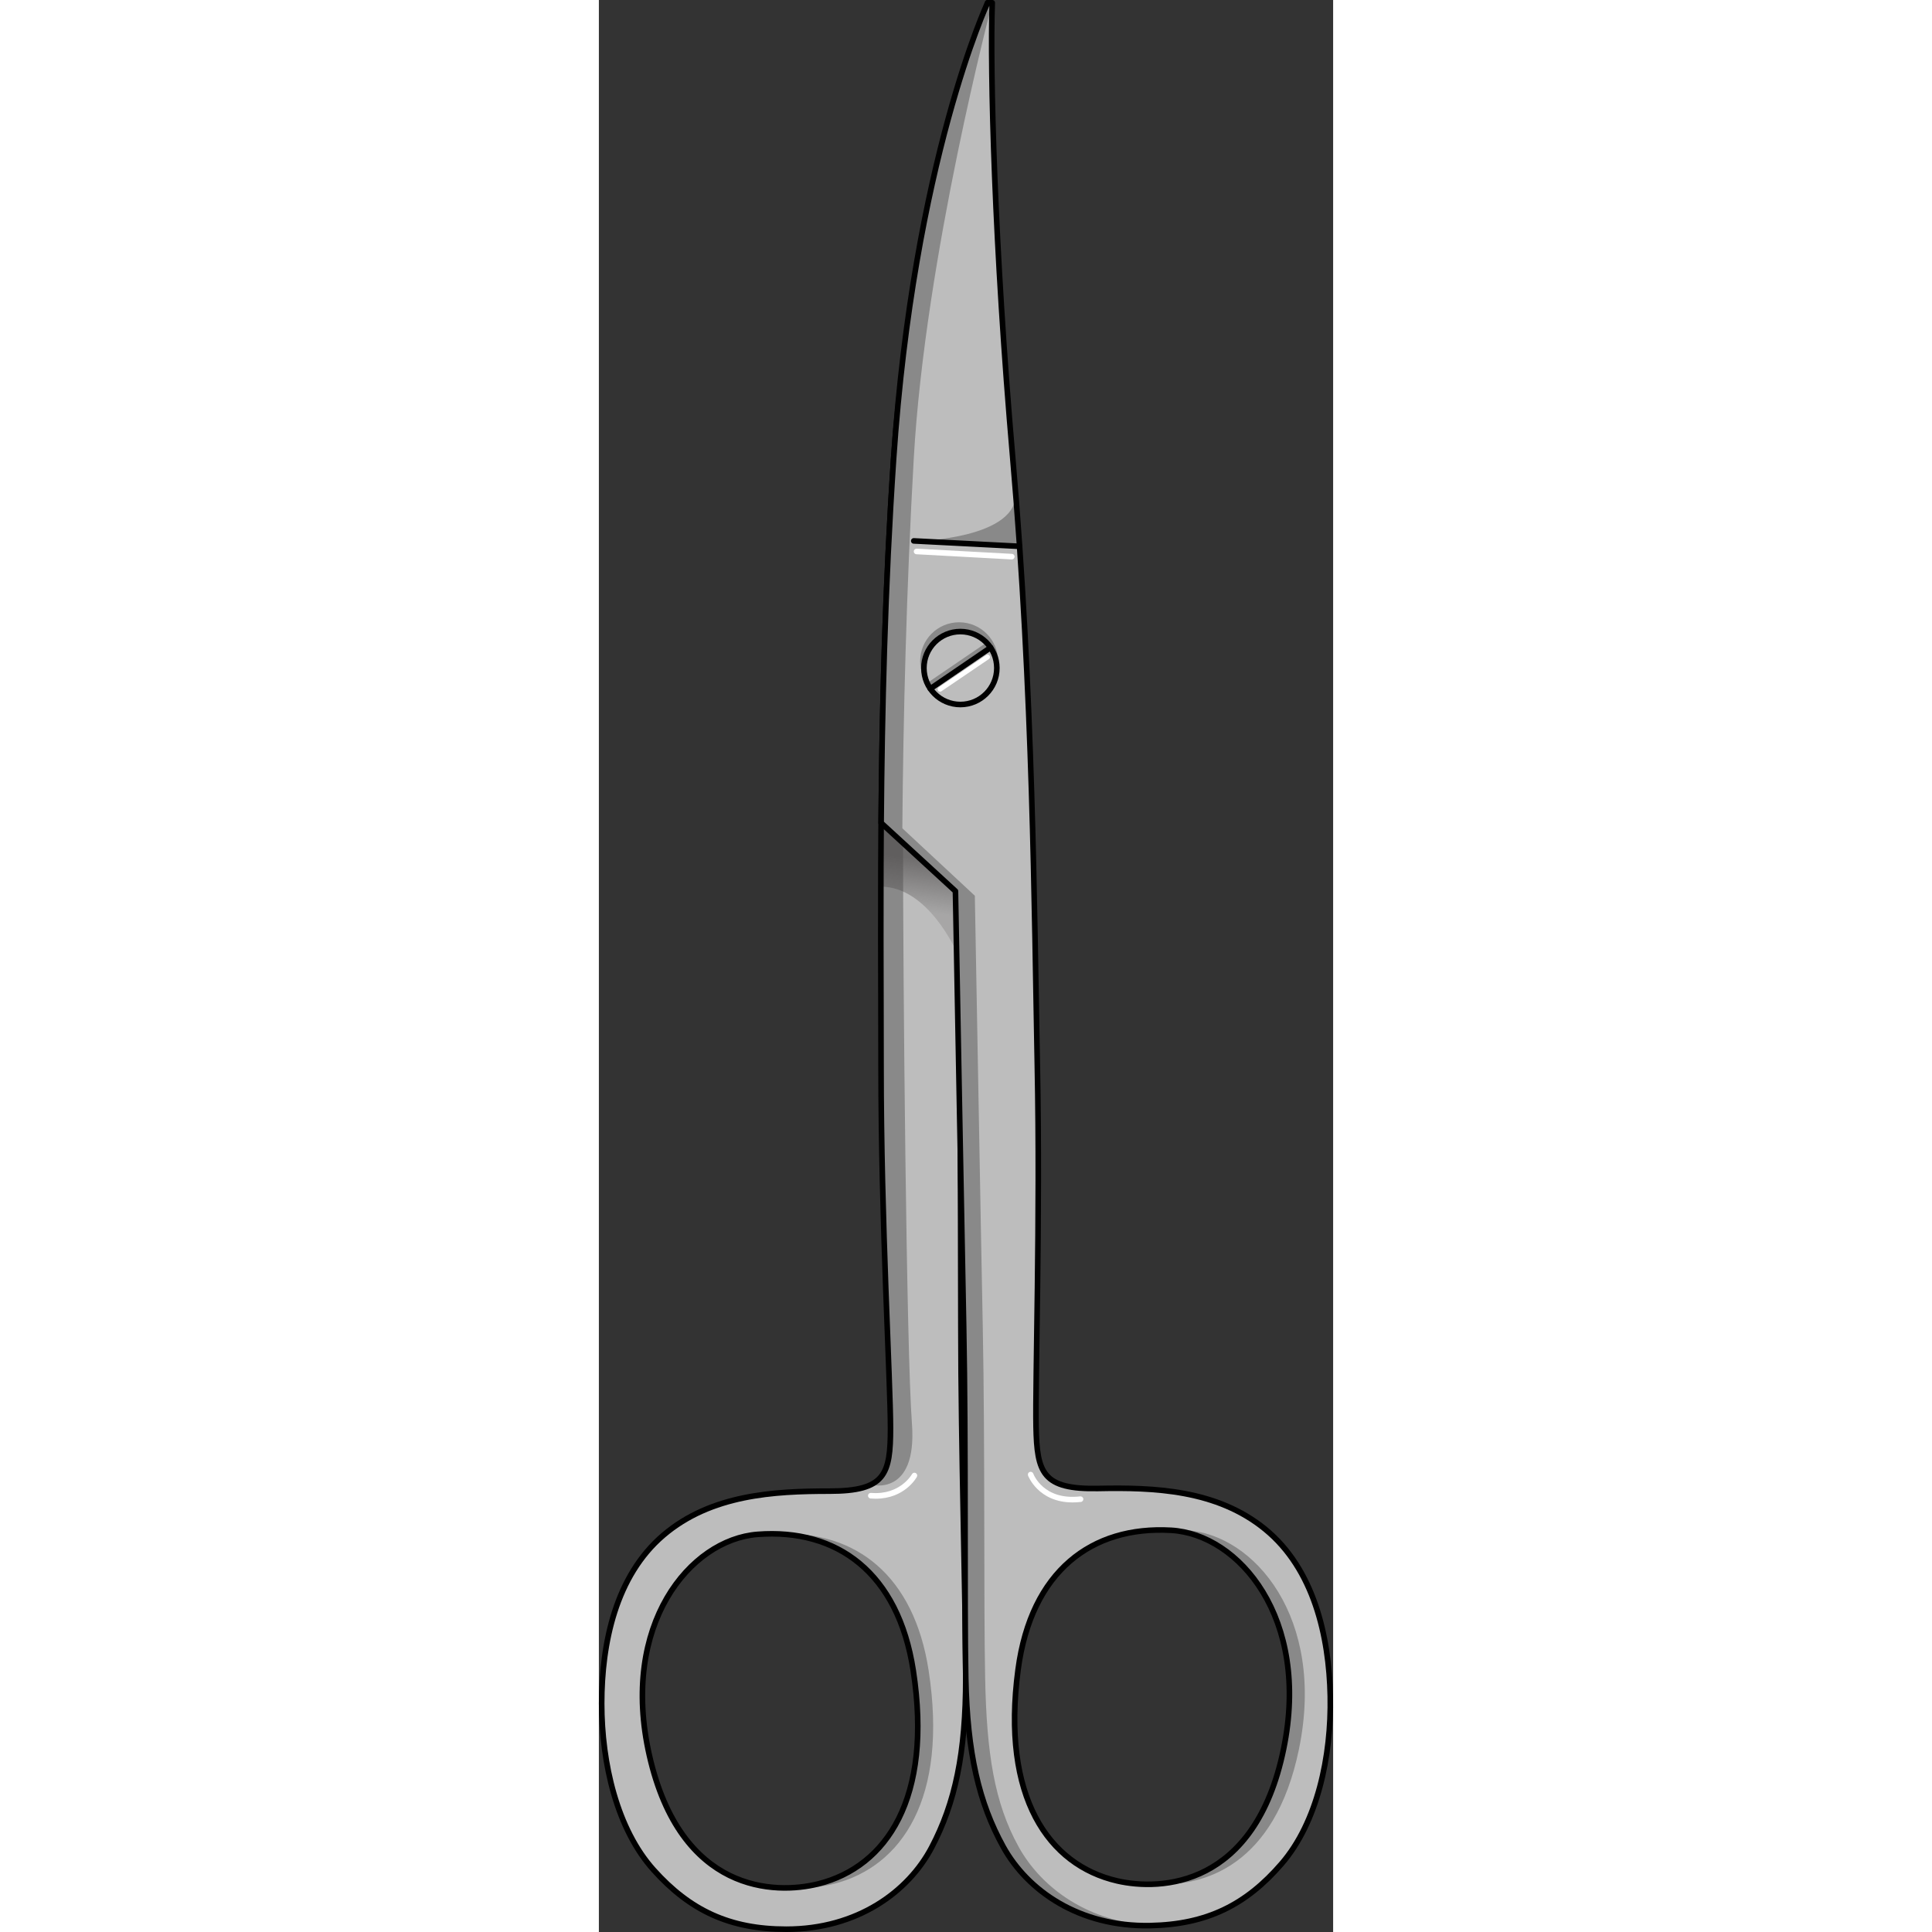 <?xml version="1.0" encoding="utf-8"?>
<!-- Created by: Science Figures, www.sciencefigures.org, Generator: Science Figures Editor -->
<!DOCTYPE svg PUBLIC "-//W3C//DTD SVG 1.1//EN" "http://www.w3.org/Graphics/SVG/1.1/DTD/svg11.dtd">
<svg version="1.1" id="Layer_1" xmlns="http://www.w3.org/2000/svg" xmlns:xlink="http://www.w3.org/1999/xlink" 
	 width="800px" height="800px" viewBox="0 0 122.883 323.333" enable-background="new 0 0 122.883 323.333"
	 xml:space="preserve">
<rect x="0" y="0" width="122.883" height="323.333" fill="#333333" stroke="none"/>
<g>
	<path fill="#BDBDBD" d="M60.582,222.07c0-19.887-0.236-59.063-0.236-74.389S65.055,0.468,65.055,0.468S51.966,37.398,49.329,76.76
		c-2.634,39.361-2.104,75.733-2.104,101.74s1.58,52.776,1.58,60.507c0,7.732-0.879,10.545-10.191,10.545s-19.843,0.568-27.82,7.376
		c-7.979,6.803-10.324,18.066-10.324,28.157c0,10.09,2.58,21.041,8.681,27.847c6.103,6.806,12.751,9.934,22.215,9.934
		c11.882,0,20.418-6.259,24.328-13.688c3.911-7.431,5.706-15.749,5.706-28.384C61.398,268.16,60.582,241.957,60.582,222.07z
		 M36.74,315.274c-7.23,1.822-23.055,1.56-28.288-21.498c-4.958-21.845,6.79-36.12,18.104-36.991
		c13.254-1.02,23.537,6.353,26.061,22.804C55.893,300.942,48.143,312.401,36.74,315.274z"/>
	<path fill="#898989" d="M55.191,279.589c-2.454-15.991-12.24-23.402-24.963-22.866c11.456,0.517,20.105,7.971,22.389,22.866
		c3.275,21.354-4.475,32.813-15.877,35.686c-1.222,0.307-2.693,0.552-4.313,0.641c2.644,0.149,5.042-0.177,6.888-0.641
		C50.717,312.401,58.467,300.942,55.191,279.589z"/>
	<path fill="#898989" d="M49.329,76.76c-2.634,39.361-2.104,75.733-2.104,101.74s1.58,52.776,1.58,60.507
		c0,5.079-0.396,8.025-3.298,9.455l0.005,0.017c0,0,7.817,2.134,6.88-10.266c-0.935-12.399-1.488-74.125-1.488-97.126
		c0-23.002,14.151-140.619,14.151-140.619S51.966,37.398,49.329,76.76z"/>
	<linearGradient id="SVGID_1_" gradientUnits="userSpaceOnUse" x1="53.02" y1="152.485" x2="54.173" y2="143.94">
		<stop  offset="0" style="stop-color:#4F4C4C;stop-opacity:0.2"/>
		<stop  offset="1" style="stop-color:#4F4C4C;stop-opacity:0.7"/>
	</linearGradient>
	<path fill="url(#SVGID_1_)" d="M59.867,159.32c0,0-4.722-10.931-12.681-10.931c0.038-8.495,0.054-10.667,0.054-10.667
		l12.436,11.419L59.867,159.32z"/>
	
		<path fill="none" stroke="#000000" stroke-width="0.936" stroke-linecap="round" stroke-linejoin="round" stroke-miterlimit="10" d="
		M60.582,222.07c0-19.887-0.236-59.063-0.236-74.389S65.055,0.468,65.055,0.468S51.966,37.398,49.329,76.76
		c-2.634,39.361-2.104,75.733-2.104,101.74s1.58,52.776,1.58,60.507c0,7.732-0.879,10.545-10.191,10.545s-19.843,0.568-27.82,7.376
		c-7.979,6.803-10.324,18.066-10.324,28.157c0,10.09,2.58,21.041,8.681,27.847c6.103,6.806,12.751,9.934,22.215,9.934
		c11.882,0,20.418-6.259,24.328-13.688c3.911-7.431,5.706-15.749,5.706-28.384C61.398,268.16,60.582,241.957,60.582,222.07z
		 M36.74,315.274c-7.23,1.822-23.055,1.56-28.288-21.498c-4.958-21.845,6.79-36.12,18.104-36.991
		c13.254-1.02,23.537,6.353,26.061,22.804C55.893,300.942,48.143,312.401,36.74,315.274z"/>
	<path fill="#BDBDBD" d="M122.404,283.877c-0.199-10.089-2.77-21.303-10.881-27.948c-8.113-6.646-18.65-7.008-27.959-6.822
		c-9.313,0.185-10.246-2.61-10.4-10.34c-0.152-7.73,0.727-34.523,0.213-60.525c-0.516-26.002-0.707-62.378-4.121-101.679
		c-3.066-35.291-3.813-64.568-3.424-76.095h-0.777c0,0-12.355,26.452-15.726,76.292c-1.462,21.63-1.94,42.36-2.089,60.963
		l12.436,11.419c0.314,16.684,0.996,53.631,1.377,72.922c0.395,19.884,0.097,46.099,0.348,58.729
		c0.25,12.633,2.211,20.912,6.266,28.265c4.057,7.353,12.717,13.439,24.596,13.204c9.461-0.187,16.049-3.446,22.012-10.371
		C120.24,304.966,122.604,293.966,122.404,283.877z M114.592,292.725c-4.773,23.156-20.588,23.732-27.857,22.054
		c-11.453-2.646-19.432-13.949-16.578-35.364c2.195-16.495,12.33-24.071,25.604-23.313
		C107.09,256.746,119.117,270.785,114.592,292.725z"/>
	<path fill="#898989" d="M53.277,90.554c0,0,17.115-0.414,16.459-8.234c0.488,6.45,0.674,9.111,0.674,9.111L53.277,90.554z"/>
	<circle fill="#898989" cx="60.289" cy="110.663" r="6.52"/>
	<g>
		<path fill="#898989" d="M93.141,315.314c7.98,0.446,19.975-2.944,24.025-22.59c4.525-21.939-7.504-35.979-18.834-36.624
			c-1.025-0.059-2.029-0.05-3.016-0.009c0.146,0.007,0.293,0,0.443,0.009c11.33,0.646,23.357,14.685,18.832,36.624
			C110.959,310.352,100.928,314.891,93.141,315.314z"/>
		<path fill="#898989" d="M86.137,249.106c0.525-0.012,1.057-0.02,1.588-0.024c-1.16-0.013-2.309-0.006-3.441,0.013
			C84.863,249.113,85.475,249.119,86.137,249.106z"/>
		<path fill="#898989" d="M70.24,309.058c-4.059-7.353-5.348-15.632-5.596-28.265c-0.252-12.631-0.004-38.846-0.396-58.729
			c-0.385-19.291-1.01-55.477-1.328-72.158l-12.133-11.288c0.149-18.604,0.688-40.283,1.914-61.928
			c1.92-33.895,13.131-76.222,13.131-76.222h-0.777c0,0-12.207,27.167-15.726,76.292c-1.548,21.624-1.94,42.36-2.089,60.963
			l12.436,11.419c0.314,16.684,0.996,53.631,1.377,72.922c0.395,19.884,0.097,46.099,0.348,58.729
			c0.25,12.633,2.211,20.912,6.266,28.265c4.057,7.353,12.717,13.439,24.596,13.204c0.211-0.004,0.414-0.018,0.625-0.024
			C82.012,321.809,74.072,316.001,70.24,309.058z"/>
	</g>
	
		<path fill="none" stroke="#000000" stroke-width="0.936" stroke-linecap="round" stroke-linejoin="round" stroke-miterlimit="10" d="
		M122.404,283.877c-0.199-10.089-2.77-21.303-10.881-27.948c-8.113-6.646-18.65-7.008-27.959-6.822
		c-9.313,0.185-10.246-2.61-10.4-10.34c-0.152-7.73,0.727-34.523,0.213-60.525c-0.516-26.002-0.707-62.378-4.121-101.679
		c-3.066-35.291-3.813-64.568-3.424-76.095h-0.777c0,0-12.355,26.452-15.726,76.292c-1.462,21.63-1.94,42.36-2.089,60.963
		l12.436,11.419c0.314,16.684,0.996,53.631,1.377,72.922c0.395,19.884,0.097,46.099,0.348,58.729
		c0.25,12.633,2.211,20.912,6.266,28.265c4.057,7.353,12.717,13.439,24.596,13.204c9.461-0.187,16.049-3.446,22.012-10.371
		C120.24,304.966,122.604,293.966,122.404,283.877z M114.592,292.725c-4.773,23.156-20.588,23.732-27.857,22.054
		c-11.453-2.646-19.432-13.949-16.578-35.364c2.195-16.495,12.33-24.071,25.604-23.313
		C107.09,256.746,119.117,270.785,114.592,292.725z"/>
	<circle fill="#BDBDBD" cx="60.5" cy="111.802" r="6.104"/>
	<path fill="#FFFFFF" d="M57.103,115.755c-0.128,0-0.255-0.062-0.332-0.175c-0.124-0.184-0.076-0.433,0.106-0.558l7.951-5.395
		c0.182-0.122,0.434-0.077,0.559,0.106c0.123,0.184,0.076,0.433-0.107,0.558l-7.951,5.395
		C57.26,115.732,57.181,115.755,57.103,115.755z"/>
	
		<rect x="59.67" y="105.244" transform="matrix(0.563 0.826 -0.826 0.563 118.289 -1.05)" fill="#898989" width="0.935" height="12.206"/>
	
		<circle fill="none" stroke="#000000" stroke-width="0.936" stroke-linecap="round" stroke-linejoin="round" stroke-miterlimit="10" cx="60.5" cy="111.802" r="6.104"/>
	
		<line fill="none" stroke="#000000" stroke-width="0.936" stroke-linecap="round" stroke-linejoin="round" stroke-miterlimit="10" x1="55.473" y1="115.262" x2="65.555" y2="108.38"/>
	
		<line fill="none" stroke="#000000" stroke-width="0.936" stroke-linecap="round" stroke-linejoin="round" stroke-miterlimit="10" x1="70.41" y1="91.431" x2="52.701" y2="90.524"/>
	<path fill="#FFFFFF" d="M46.33,250.818c-0.278,0-0.565-0.012-0.861-0.037c-0.256-0.02-0.448-0.246-0.428-0.503
		c0.021-0.258,0.236-0.442,0.506-0.429c4.871,0.396,6.83-3.1,6.852-3.135c0.125-0.229,0.408-0.312,0.635-0.189
		c0.227,0.123,0.311,0.407,0.188,0.636C53.135,247.318,51.179,250.818,46.33,250.818z"/>
	<path fill="#FFFFFF" d="M79.293,251.441c-5.779,0-7.453-4.452-7.469-4.501c-0.088-0.242,0.037-0.51,0.279-0.598
		c0.242-0.09,0.51,0.038,0.6,0.28c0.068,0.184,1.734,4.501,7.855,3.81c0.248-0.029,0.488,0.156,0.518,0.413
		c0.029,0.256-0.156,0.489-0.414,0.517C80.182,251.416,79.727,251.441,79.293,251.441z"/>
	<path fill="#FFFFFF" d="M69.109,93.625c-0.008,0-0.018-0.001-0.027-0.001l-15.941-0.866c-0.258-0.013-0.455-0.234-0.441-0.492
		s0.242-0.453,0.494-0.442l15.939,0.867c0.258,0.014,0.455,0.234,0.441,0.492C69.563,93.433,69.355,93.624,69.109,93.625z"/>
</g>
</svg>